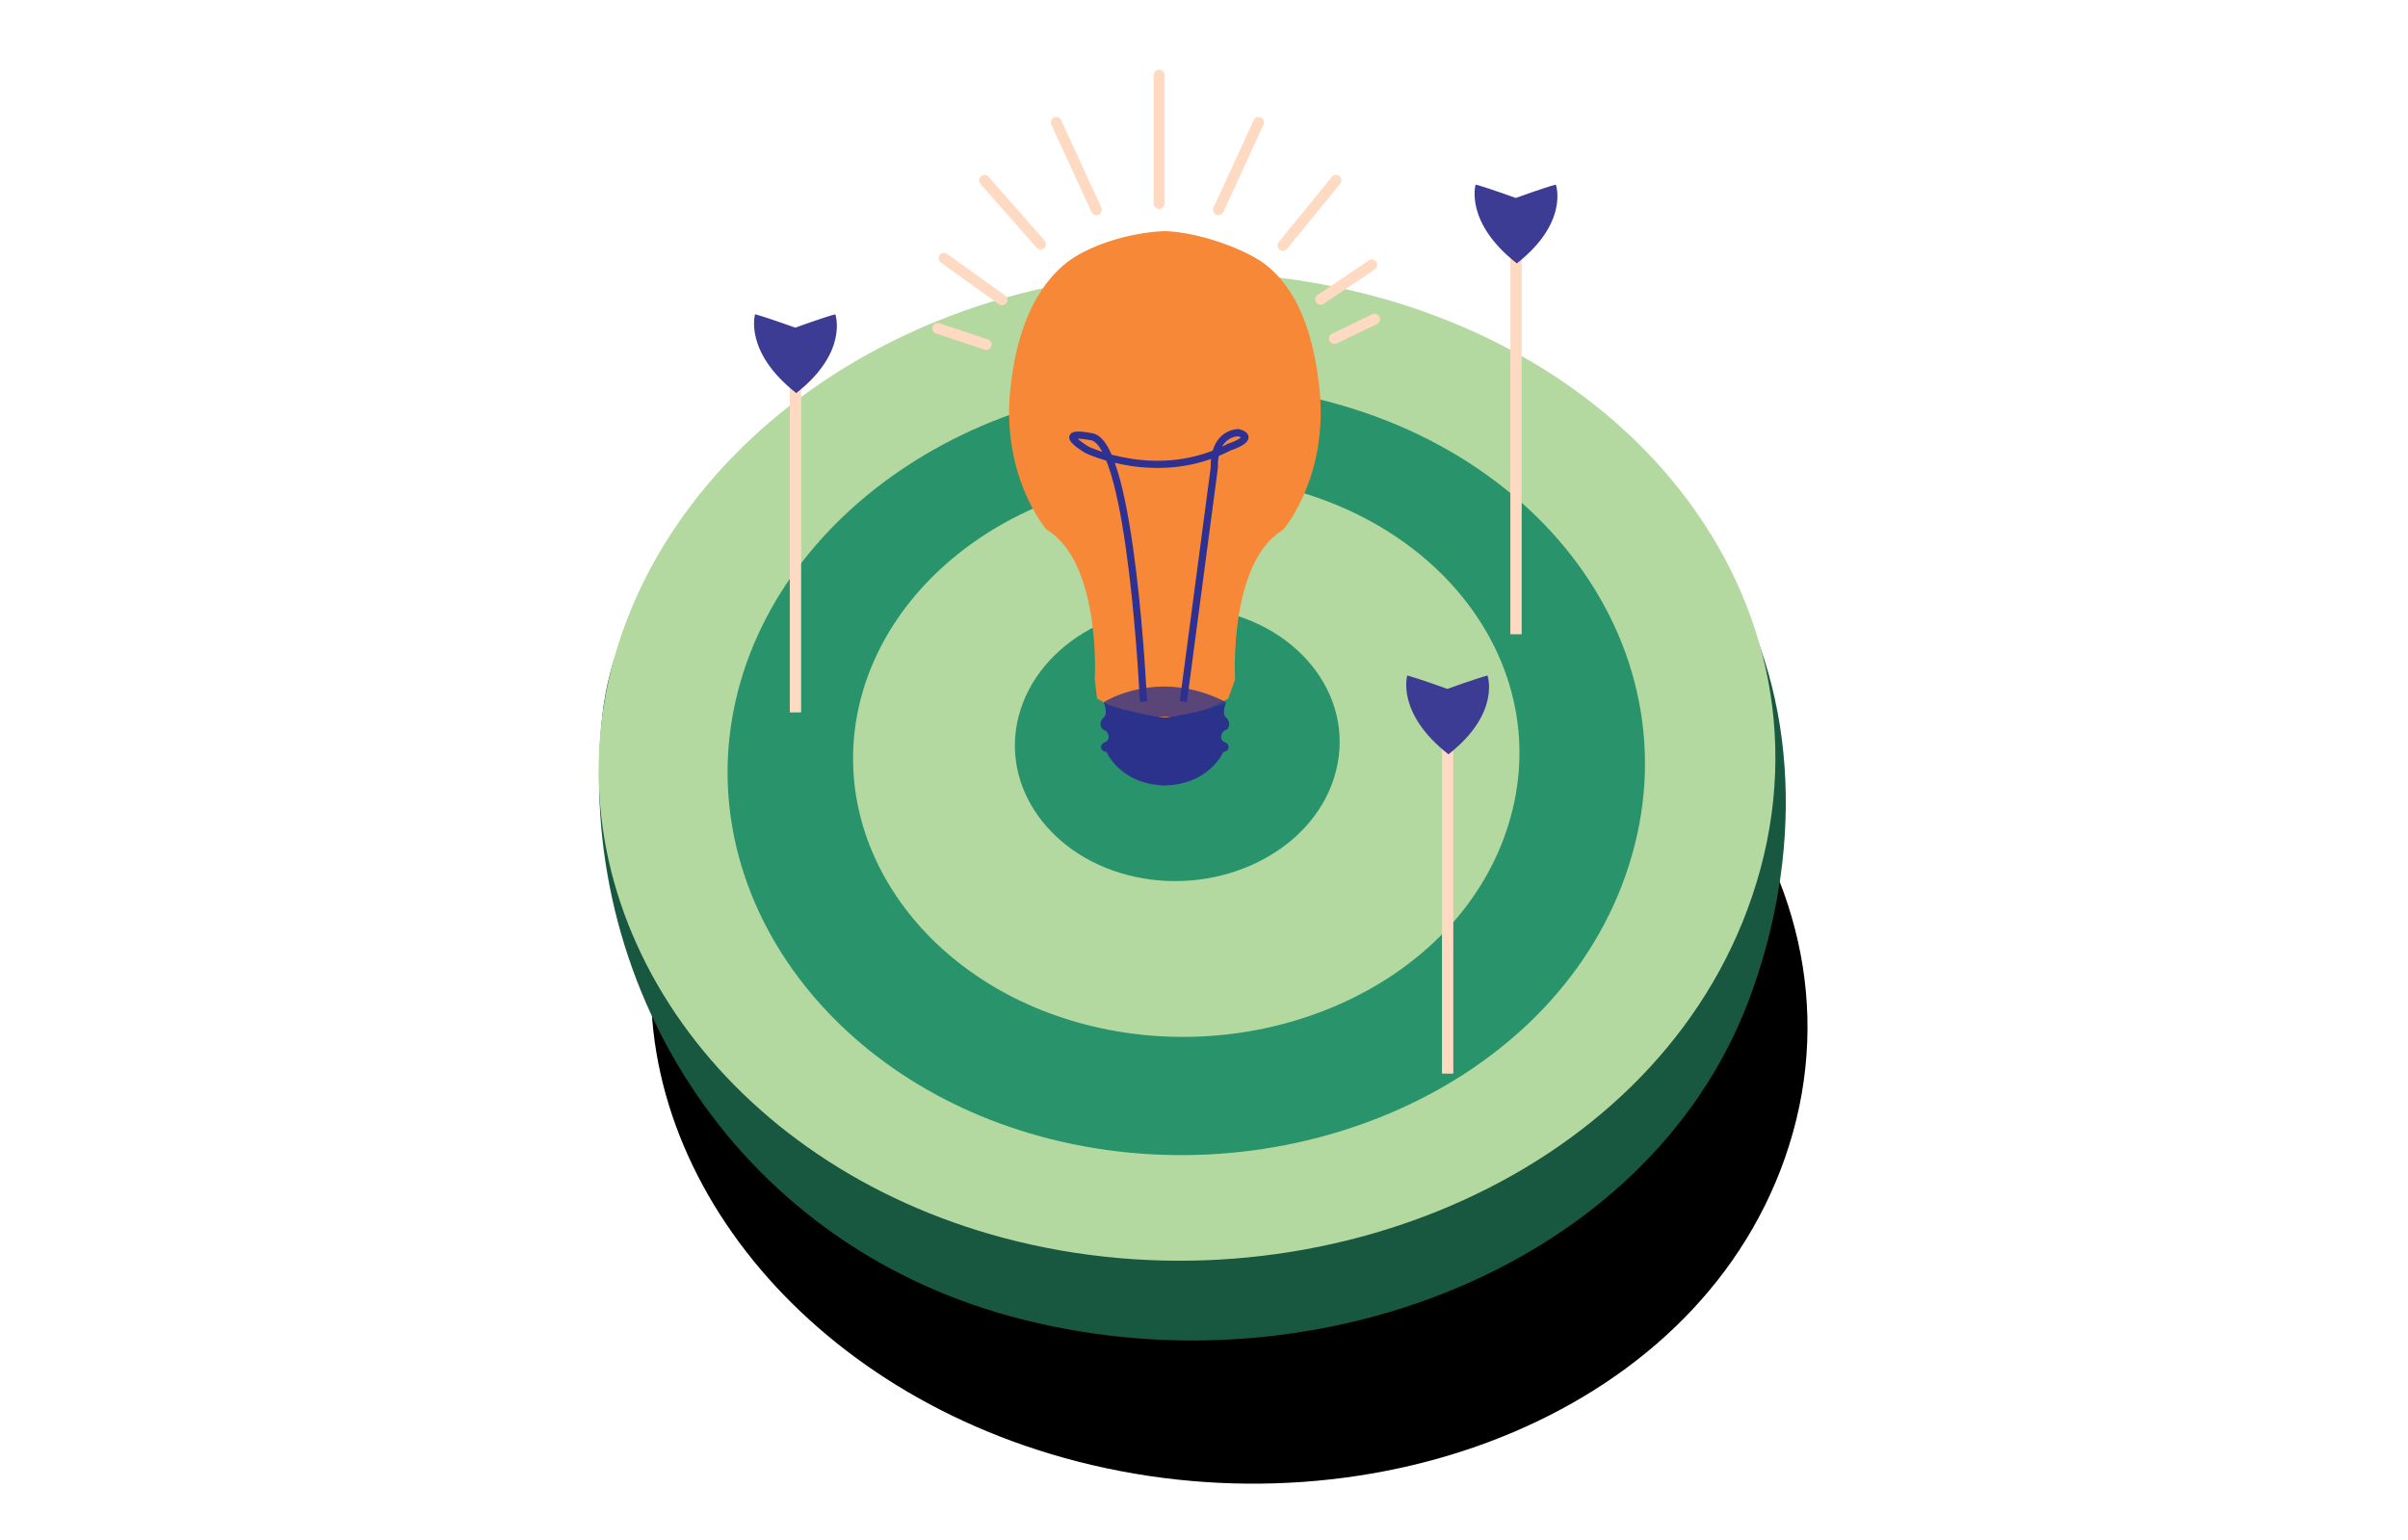 <?xml version="1.0" encoding="utf-8"?>
<!-- Generator: Adobe Illustrator 27.8.1, SVG Export Plug-In . SVG Version: 6.00 Build 0)  -->
<svg version="1.1" id="Layer_1" xmlns="http://www.w3.org/2000/svg" xmlns:xlink="http://www.w3.org/1999/xlink" x="0px" y="0px"
	 viewBox="0 0 629.68 402.65" style="enable-background:new 0 0 629.68 402.65;" xml:space="preserve">
<style type="text/css">
	.st0{fill:#185740;}
	.st1{fill:#B4D9A0;}
	.st2{fill:#29936C;}
	.st3{fill:#F68837;}
	.st4{fill:#2B328B;}
	.st5{fill:none;stroke:#FEDAC2;stroke-width:2.818;stroke-linecap:round;stroke-linejoin:round;stroke-miterlimit:10;}
	.st6{fill:none;stroke:#2E3192;stroke-width:1.879;stroke-miterlimit:10;}
	.st7{opacity:0.77;fill:#2B328B;}
	.st8{fill:none;stroke:#FEDAC2;stroke-width:2.96;stroke-miterlimit:10;}
	.st9{fill:#3C3C95;}
</style>
<g>
	<path d="M465.47,306.3c-25.95,66.81-113.33,97.3-190.9,73.9c-71.79-21.66-115.6-84.11-101.82-144.04
		c14.65-63.73,89.95-107.61,173.45-93.23C437.3,158.61,493.34,234.57,465.47,306.3z"/>
	<path class="st0" d="M457.34,261.5c-26.28,69.87-114.79,104.23-193.3,82.69c-72.59-19.92-113.89-87.78-106.57-156.81
		c6.9-65.03,94.21-102.43,178.79-90.54C453.69,95.13,485.58,186.41,457.34,261.5z"/>
	<path class="st1" d="M456.95,237.84c-26.42,71.01-115.38,106.83-194.26,85.97c-72.91-19.28-117.46-82.31-103.64-145.43
		c14.71-67.18,91.12-116.66,176.12-105.69C428.09,84.68,485.36,161.49,456.95,237.84z"/>
	<path class="st2" d="M424.97,229.22c-19.58,55.16-88.05,84.28-150.16,68.69c-58.32-14.64-94.01-64.81-82.35-115.06
		c12.27-52.87,73.03-90.53,139.03-81.02C402.23,112.03,445.7,170.8,424.97,229.22z"/>
	<path class="st1" d="M393.9,217.35c-13.51,39.92-62.59,61.9-108.11,51.07c-43.42-10.33-70.05-47.52-60.93-84.77
		c9.49-38.75,54.45-65.45,102.17-57.87C377.24,133.76,408,175.68,393.9,217.35z"/>
	<path class="st2" d="M348.86,203.38c-6.12,19.41-29.58,30.78-52.02,25.93c-21.89-4.73-35.35-23.36-30.45-42.09
		c5.02-19.17,27.46-31.84,50.55-27.8C340.64,163.57,355.13,183.49,348.86,203.38z"/>
</g>
<g>
	<g>
		<path class="st3" d="M345.01,101.42c-1.28-11.76-4.56-24.55-13.76-31.98c-5.23-4.22-17.76-8.73-26.63-9
			c-9.31,0.34-20.75,3.86-26.63,9c-8.91,7.77-12.48,20.22-13.76,31.98c-2.54,23.37,9.45,37.09,9.45,37.09
			c14.39,8.63,12.59,39.21,12.59,39.21l0.61,4.97c10.61,6.32,22.07,6.99,34.28,0l1.81-4.97c0,0-1.8-30.58,12.59-39.21
			C335.55,138.51,347.54,124.79,345.01,101.42z"/>
		<path class="st4" d="M320.26,194.1c-1.65-0.63-0.87-2.85,0.18-3.15c1.05-0.3,1.5-2.16,0.19-3.27c-1.31-1.11,0-4.03,0-4.03
			c-5.69,2.8-16.02,4.01-16.02,4.01s-10.33-1.22-16.02-4.01c0,0,1.31,2.92,0,4.03c-1.31,1.11-0.86,2.97,0.19,3.27
			c1.05,0.3,1.83,2.52,0.18,3.15c-1.65,0.63-1.14,2.52,0.36,2.52c0,0,3.54,8.5,15.29,8.81c11.75-0.32,15.29-8.81,15.29-8.81
			C321.4,196.62,321.91,194.73,320.26,194.1z"/>
		<line class="st5" x1="303.09" y1="19.63" x2="303.09" y2="53.26"/>
		<path class="st6" d="M299.01,183.49c0,0-3.06-67.28-13.49-69.26c-10.43-1.98-1.26,3.42-1.26,3.42s18.6,8.99,37.18-0.72
			c0,0,7.33-2.34,2.43-3.78c0,0-6.52-0.18-6.34,9.17l-8.09,61.16"/>
		<line class="st5" x1="359.44" y1="83.48" x2="348.94" y2="88.54"/>
		<path class="st7" d="M288.59,183.66c0,0,14.28-9.24,32.04,0C320.63,183.66,306.06,192.16,288.59,183.66z"/>
		<line class="st5" x1="245.19" y1="85.88" x2="257.88" y2="90.1"/>
		<line class="st5" x1="246.83" y1="67.53" x2="262.03" y2="78.43"/>
		<line class="st5" x1="257.45" y1="47.17" x2="272.1" y2="63.83"/>
		<line class="st5" x1="276.2" y1="32" x2="286.7" y2="54.85"/>
		<line class="st5" x1="329.12" y1="32" x2="318.62" y2="54.85"/>
		<line class="st5" x1="349.37" y1="47.15" x2="335.47" y2="64.19"/>
		<line class="st5" x1="358.72" y1="69.27" x2="345.36" y2="78.27"/>
	</g>
	<line class="st8" x1="208.01" y1="186.31" x2="208.01" y2="85.97"/>
	<path class="st9" d="M218.43,82.19c-3.05,0.8-10.49,3.5-10.49,3.5s-7.44-2.7-10.49-3.5c0,0-2.98,9.84,10.77,20.61
		C221.97,92.03,218.43,82.19,218.43,82.19z"/>
	<line class="st8" x1="378.55" y1="280.78" x2="378.55" y2="180.44"/>
	<path class="st9" d="M388.97,176.66c-3.05,0.8-10.49,3.5-10.49,3.5s-7.44-2.7-10.49-3.5c0,0-2.98,9.84,10.77,20.61
		C392.51,186.5,388.97,176.66,388.97,176.66z"/>
	<line class="st8" x1="396.43" y1="165.87" x2="396.43" y2="65.53"/>
	<path class="st9" d="M406.85,48.27c-3.05,0.8-10.49,3.5-10.49,3.5s-7.44-2.7-10.49-3.5c0,0-2.98,9.84,10.77,20.61
		C410.39,58.11,406.85,48.27,406.85,48.27z"/>
</g>
</svg>
